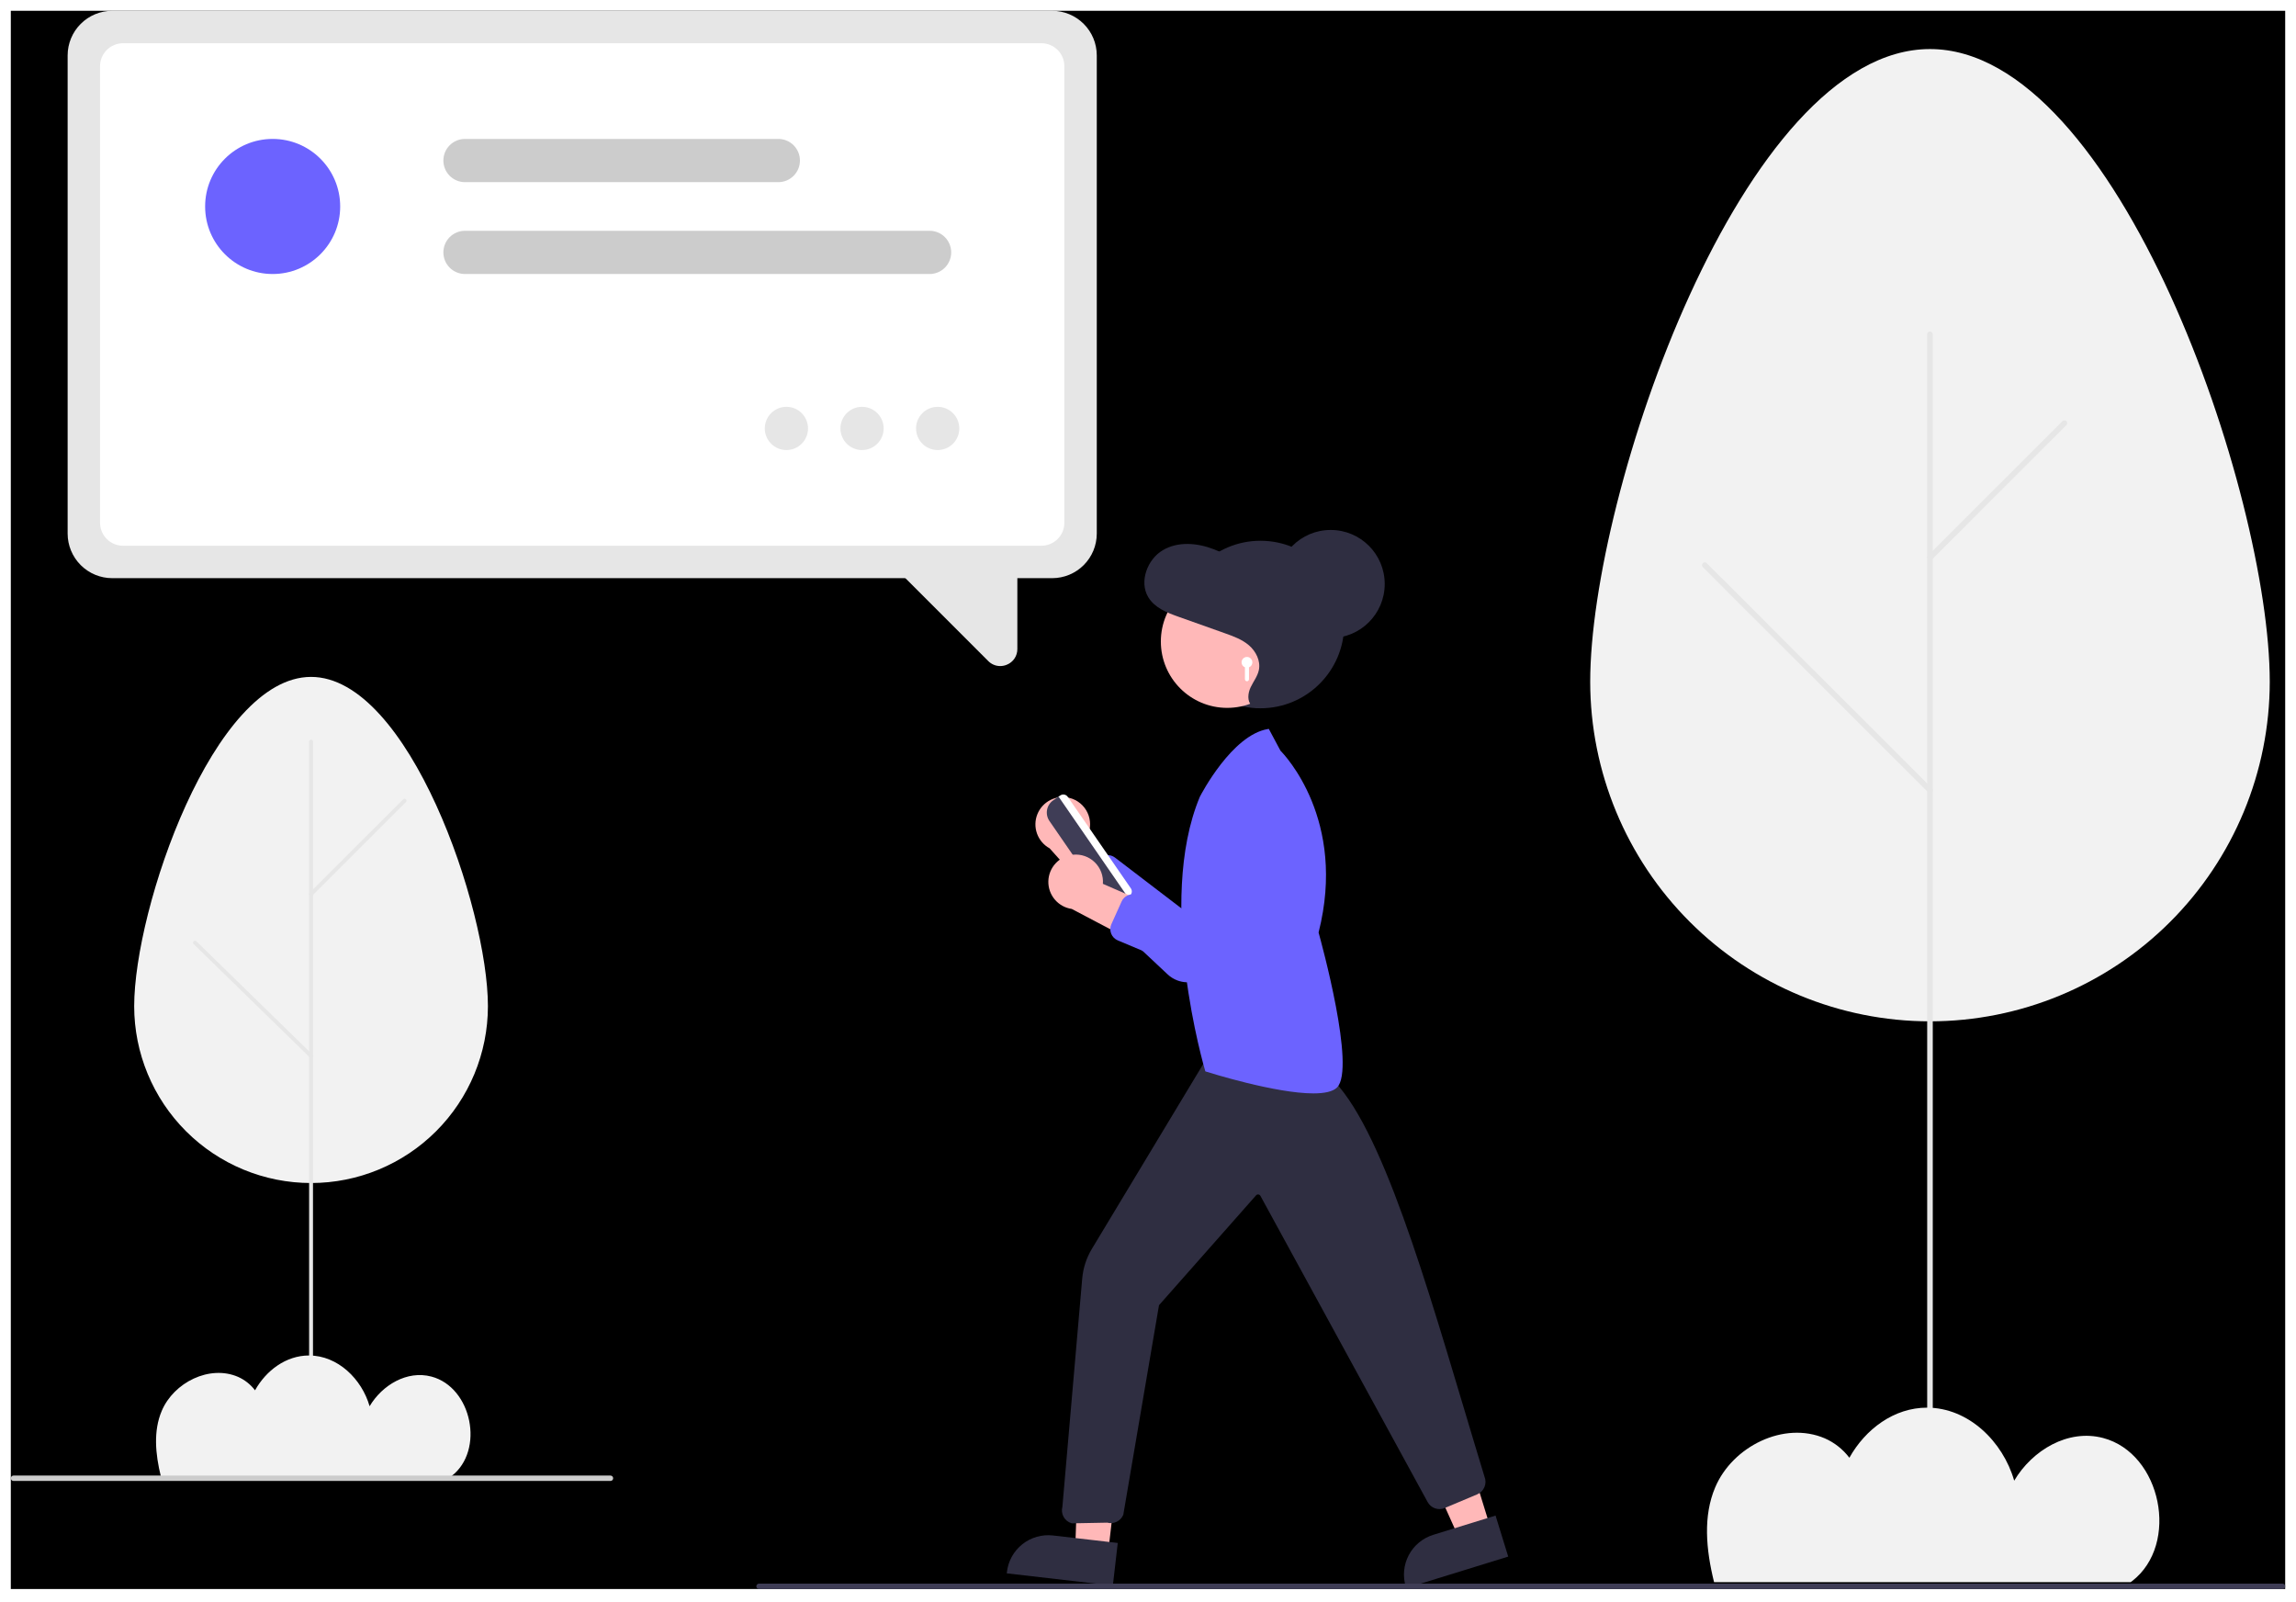 <svg width="850" height="593" viewBox="0 0 850 593" fill="none" xmlns="http://www.w3.org/2000/svg">
<g clip-path="url(#clip0_257_37)" filter="url(#filter0_d_257_37)">
<rect width="842" height="584.157" transform="translate(4)" fill="black"/>
<path d="M840.285 248.322C840.285 178.898 783.967 14.158 714.496 14.158C645.025 14.158 588.707 178.898 588.707 248.322C588.728 281.67 601.99 313.644 625.578 337.217C649.166 360.79 681.148 374.032 714.496 374.032C747.844 374.032 779.826 360.79 803.414 337.217C827.002 313.644 840.264 281.67 840.285 248.322Z" fill="#F2F2F2"/>
<path d="M714.496 554.145C714.77 554.145 715.033 554.036 715.227 553.842C715.421 553.648 715.53 553.385 715.53 553.111V119.726C715.53 119.452 715.421 119.189 715.227 118.995C715.033 118.801 714.77 118.692 714.496 118.692C714.222 118.692 713.959 118.801 713.765 118.995C713.571 119.189 713.462 119.452 713.462 119.726V553.111C713.462 553.385 713.571 553.648 713.765 553.842C713.959 554.036 714.222 554.145 714.496 554.145Z" fill="#E6E6E6"/>
<path d="M714.496 203.394C714.632 203.394 714.766 203.368 714.892 203.316C715.017 203.264 715.131 203.187 715.227 203.091L765.014 153.338C765.112 153.242 765.189 153.128 765.242 153.002C765.295 152.877 765.323 152.742 765.323 152.605C765.324 152.468 765.297 152.333 765.245 152.207C765.193 152.081 765.117 151.966 765.02 151.869C764.924 151.773 764.809 151.696 764.683 151.645C764.556 151.593 764.421 151.566 764.284 151.567C764.148 151.568 764.013 151.595 763.887 151.648C763.761 151.702 763.647 151.779 763.552 151.877L713.765 201.63C713.62 201.774 713.522 201.958 713.482 202.159C713.442 202.36 713.462 202.567 713.541 202.756C713.619 202.945 713.752 203.107 713.922 203.22C714.092 203.334 714.291 203.394 714.496 203.394Z" fill="#E6E6E6"/>
<path d="M714.496 289.527C714.7 289.527 714.9 289.466 715.07 289.353C715.24 289.239 715.373 289.078 715.451 288.889C715.53 288.7 715.55 288.492 715.51 288.292C715.47 288.091 715.372 287.907 715.227 287.762L631.85 204.441C631.656 204.25 631.394 204.143 631.121 204.145C630.848 204.146 630.587 204.254 630.394 204.447C630.202 204.64 630.093 204.901 630.091 205.173C630.09 205.446 630.196 205.708 630.387 205.903L713.765 289.224C713.861 289.32 713.975 289.396 714.1 289.448C714.226 289.5 714.36 289.527 714.496 289.527Z" fill="#E6E6E6"/>
<path d="M789.326 581.222C789.146 581.36 788.957 581.485 788.775 581.621H634.564C631.542 569.386 630.475 557.139 634.989 546.502C641.419 531.346 660.452 521.886 675.583 528.394C679.168 529.978 682.29 532.447 684.658 535.57C690.571 524.992 701.178 517.017 713.421 517.026C728.76 517.037 741.513 529.572 745.675 544.052C752.377 532.747 765.615 524.846 778.554 528.245C800.195 533.929 807.031 567.548 789.326 581.222Z" fill="#F2F2F2"/>
<path d="M396.06 291.365C397.482 291.738 398.805 292.419 399.935 293.358C401.066 294.298 401.976 295.474 402.603 296.804C403.23 298.134 403.557 299.585 403.562 301.055C403.568 302.525 403.25 303.979 402.633 305.313L428.356 330.119L410.236 334.181L388.587 310.002C386.415 308.817 384.752 306.875 383.915 304.546C383.078 302.217 383.124 299.662 384.046 297.364C384.967 295.067 386.699 293.187 388.913 292.082C391.127 290.976 393.67 290.721 396.06 291.365Z" fill="#FFB8B8"/>
<path d="M432.232 356.62L400.5 326.851C400.062 326.44 399.711 325.945 399.467 325.396C399.223 324.848 399.091 324.255 399.08 323.655C399.068 323.054 399.177 322.458 399.4 321.9C399.623 321.342 399.955 320.835 400.377 320.407L406.857 313.845C407.627 313.067 408.654 312.596 409.746 312.52C410.838 312.444 411.92 312.768 412.791 313.431L439.383 333.754L455.973 293.518C456.628 291.931 457.601 290.494 458.833 289.298C460.065 288.101 461.529 287.17 463.135 286.562C464.741 285.954 466.454 285.681 468.17 285.762C469.885 285.842 471.566 286.274 473.108 287.029C475.539 288.206 477.522 290.138 478.761 292.538C480 294.937 480.427 297.674 479.978 300.337C476.968 318.639 458.73 342.833 448.126 355.627C446.677 357.369 444.725 358.621 442.536 359.208C440.347 359.795 438.03 359.69 435.904 358.906C434.54 358.396 433.291 357.619 432.232 356.62Z" fill="#6C63FF"/>
<path d="M414.426 327.742L391.064 293.857C390.763 293.42 390.648 292.881 390.744 292.36C390.84 291.838 391.139 291.376 391.575 291.075L392.514 290.428C392.73 290.279 392.973 290.174 393.23 290.119C393.487 290.064 393.752 290.06 394.011 290.107C394.269 290.155 394.515 290.253 394.736 290.396C394.956 290.538 395.146 290.723 395.295 290.939L418.657 324.825C418.806 325.041 418.911 325.284 418.966 325.541C419.021 325.798 419.025 326.063 418.978 326.321C418.93 326.58 418.832 326.826 418.69 327.047C418.547 327.267 418.362 327.457 418.146 327.606L417.208 328.253C416.771 328.554 416.232 328.669 415.711 328.573C415.189 328.477 414.727 328.178 414.426 327.742Z" fill="white"/>
<path d="M407.895 327.994L388.506 299.871C387.68 298.67 387.364 297.19 387.627 295.755C387.891 294.321 388.713 293.05 389.912 292.221L391.888 290.859L417.52 328.038L415.545 329.4C414.344 330.227 412.863 330.543 411.429 330.279C409.995 330.016 408.723 329.194 407.895 327.994Z" fill="#3F3D56"/>
<path d="M410.24 570.723L398.061 569.318L399.674 521.902L415.662 523.748L410.24 570.723Z" fill="#FFB8B8"/>
<path d="M411.984 582.888L372.714 578.355L372.771 577.859C373.003 575.851 373.627 573.909 374.609 572.143C375.592 570.378 376.912 568.823 378.495 567.567C380.078 566.311 381.893 565.38 383.836 564.826C385.779 564.272 387.813 564.106 389.82 564.337L413.805 567.106L411.984 582.888Z" fill="#2F2E41"/>
<path d="M551.862 561.719L540.149 565.337L520.618 521.877L537.907 516.537L551.862 561.719Z" fill="#FFB8B8"/>
<path d="M558.357 572.151L520.588 583.817L520.44 583.34C519.844 581.409 519.633 579.38 519.821 577.368C520.009 575.356 520.591 573.401 521.534 571.614C522.478 569.827 523.764 568.244 525.319 566.954C526.875 565.664 528.669 564.694 530.599 564.097L553.669 556.972L558.357 572.151Z" fill="#2F2E41"/>
<path d="M396.643 559.793C395.406 559.41 394.367 558.562 393.744 557.427C393.122 556.291 392.965 554.959 393.308 553.71L400.649 469.201C400.989 465.346 402.201 461.619 404.194 458.301L448.633 384.552L488.399 391.697L488.656 391.804C507.983 403.641 525.143 461.037 541.737 516.544C544.318 525.176 546.986 534.102 549.591 542.632C550.075 543.85 550.064 545.209 549.56 546.419C549.056 547.629 548.099 548.594 546.893 549.108L534.852 554.177C533.711 554.661 532.431 554.702 531.261 554.293C530.091 553.885 529.115 553.054 528.524 551.965L466.623 438.639C466.546 438.497 466.436 438.376 466.302 438.286C466.168 438.196 466.014 438.14 465.853 438.123C465.694 438.103 465.532 438.123 465.382 438.181C465.233 438.239 465.1 438.333 464.996 438.455L429.072 479.107L415.87 556.576L415.816 556.744C415.34 557.852 414.479 558.75 413.393 559.273C412.306 559.797 411.067 559.91 409.904 559.593L396.955 559.838L396.874 559.839L396.643 559.793Z" fill="#2F2E41"/>
<path d="M446.483 392.634L446.231 392.554L446.155 392.301C445.97 391.685 427.793 330.176 444.172 290.964L444.189 290.929C444.669 289.995 456.095 268.042 469.371 265.845L469.725 265.787L474.039 273.855C475.396 275.215 498.752 299.466 488.151 341.151C489.103 344.569 502.001 391.497 494.987 398.511C493.409 400.09 490.238 400.707 486.235 400.707C472.152 400.707 447.796 393.05 446.483 392.634Z" fill="#6C63FF"/>
<path d="M466.634 258.157C483.755 258.157 497.634 244.278 497.634 227.157C497.634 210.036 483.755 196.157 466.634 196.157C449.513 196.157 435.634 210.036 435.634 227.157C435.634 244.278 449.513 258.157 466.634 258.157Z" fill="#2F2E41"/>
<path d="M454.319 258.01C467.884 258.01 478.88 247.013 478.88 233.449C478.88 219.884 467.884 208.888 454.319 208.888C440.754 208.888 429.758 219.884 429.758 233.449C429.758 247.013 440.754 258.01 454.319 258.01Z" fill="#FFB8B8"/>
<path d="M470.124 257.307C467.883 258.101 465.136 258.802 463.372 257.154C461.651 255.545 461.964 252.603 462.978 250.435C463.993 248.268 465.565 246.339 466.048 243.98C466.739 240.599 464.952 237.086 462.401 234.882C459.85 232.677 456.639 231.52 453.505 230.405L436.311 224.293C432.056 222.781 427.47 221.003 425.088 217.022C421.642 211.262 424.792 203.027 430.445 199.666C436.097 196.304 443.237 196.931 449.336 199.294C452.709 200.601 455.917 202.403 459.405 203.323C466.29 205.139 474.117 203.51 480.167 207.392C485.433 210.77 487.876 217.665 487.698 224.116C487.521 230.567 485.146 236.71 482.64 242.61C481.15 246.12 479.558 249.67 477.033 252.462C474.508 255.254 470.86 257.207 467.216 256.693L470.124 257.307Z" fill="#2F2E41"/>
<path d="M492.634 232.157C503.679 232.157 512.634 223.203 512.634 212.157C512.634 201.112 503.679 192.157 492.634 192.157C481.588 192.157 472.634 201.112 472.634 212.157C472.634 223.203 481.588 232.157 492.634 232.157Z" fill="#2F2E41"/>
<path d="M459.634 241.157C459.633 240.794 459.732 240.438 459.918 240.127C460.105 239.815 460.373 239.561 460.693 239.39C461.013 239.219 461.374 239.139 461.737 239.158C462.099 239.176 462.45 239.293 462.751 239.496C463.052 239.699 463.292 239.98 463.446 240.309C463.599 240.637 463.661 241.002 463.623 241.363C463.585 241.724 463.45 242.068 463.232 242.358C463.013 242.648 462.72 242.873 462.384 243.009V247.407C462.384 247.606 462.305 247.797 462.164 247.938C462.023 248.078 461.833 248.157 461.634 248.157C461.435 248.157 461.244 248.078 461.103 247.938C460.963 247.797 460.884 247.606 460.884 247.407V243.009C460.515 242.86 460.199 242.604 459.976 242.274C459.753 241.944 459.634 241.555 459.634 241.157Z" fill="white"/>
<path d="M397.277 312.358C398.74 312.212 400.217 312.389 401.604 312.876C402.991 313.362 404.254 314.148 405.305 315.176C406.356 316.204 407.169 317.449 407.686 318.825C408.203 320.202 408.413 321.674 408.299 323.14L441.055 337.425L425.487 347.548L396.768 332.431C394.319 332.077 392.084 330.837 390.488 328.945C388.891 327.054 388.044 324.643 388.107 322.168C388.169 319.694 389.137 317.329 390.828 315.521C392.518 313.712 394.812 312.587 397.277 312.358Z" fill="#FFB8B8"/>
<path d="M453.925 360.913L413.807 344.071C413.253 343.838 412.751 343.497 412.331 343.068C411.911 342.638 411.582 342.129 411.362 341.57C411.142 341.012 411.036 340.414 411.05 339.814C411.064 339.213 411.199 338.622 411.445 338.074L415.232 329.665C415.682 328.668 416.481 327.868 417.478 327.416C418.475 326.964 419.602 326.891 420.65 327.209L452.657 336.989L454.183 293.494C454.243 291.778 454.655 290.092 455.393 288.541C456.13 286.99 457.178 285.607 458.471 284.477C459.765 283.348 461.276 282.495 462.912 281.973C464.548 281.45 466.273 281.269 467.982 281.44C470.67 281.695 473.203 282.815 475.201 284.632C477.198 286.449 478.552 288.865 479.06 291.518C482.617 309.721 473.955 338.755 468.476 354.442C467.726 356.581 466.331 358.434 464.484 359.748C462.638 361.061 460.429 361.77 458.163 361.776C456.707 361.774 455.266 361.48 453.925 360.913Z" fill="#6C63FF"/>
<path d="M281 584.157H845C845.265 584.157 845.52 584.052 845.707 583.864C845.895 583.677 846 583.422 846 583.157C846 582.892 845.895 582.638 845.707 582.45C845.52 582.263 845.265 582.157 845 582.157H281C280.735 582.157 280.48 582.263 280.293 582.45C280.105 582.638 280 582.892 280 583.157C280 583.422 280.105 583.677 280.293 583.864C280.48 584.052 280.735 584.157 281 584.157Z" fill="#3F3D56"/>
<path d="M180.634 368.44C180.634 332.302 151.318 246.547 115.155 246.547C78.993 246.547 49.677 332.302 49.677 368.44C49.687 385.8 56.589 402.445 68.868 414.717C81.147 426.989 97.796 433.882 115.155 433.882C132.515 433.882 149.164 426.989 161.443 414.717C173.721 402.445 180.624 385.8 180.634 368.44Z" fill="#F2F2F2"/>
<path d="M115.155 523.52C115.25 523.52 115.343 523.501 115.431 523.465C115.518 523.429 115.597 523.376 115.664 523.309C115.731 523.242 115.784 523.163 115.82 523.076C115.856 522.989 115.875 522.895 115.875 522.801V270.512C115.874 270.322 115.798 270.14 115.663 270.005C115.528 269.871 115.346 269.796 115.155 269.796C114.965 269.796 114.783 269.871 114.648 270.005C114.513 270.14 114.437 270.322 114.436 270.512V522.801C114.436 522.895 114.455 522.989 114.491 523.076C114.527 523.163 114.58 523.242 114.647 523.309C114.714 523.376 114.793 523.429 114.88 523.465C114.968 523.501 115.061 523.52 115.155 523.52Z" fill="#E6E6E6"/>
<path d="M115.155 327.678C115.25 327.678 115.343 327.66 115.431 327.624C115.518 327.587 115.597 327.534 115.664 327.467L150.276 292.879C150.411 292.744 150.486 292.561 150.486 292.371C150.486 292.18 150.41 291.997 150.275 291.863C150.14 291.728 149.958 291.652 149.767 291.652C149.576 291.652 149.394 291.728 149.259 291.863L114.647 326.451C114.546 326.552 114.478 326.68 114.45 326.819C114.423 326.959 114.437 327.103 114.491 327.235C114.546 327.366 114.638 327.478 114.756 327.557C114.874 327.636 115.013 327.678 115.155 327.678Z" fill="#E6E6E6"/>
<path d="M115.156 387.557C115.298 387.557 115.437 387.515 115.555 387.436C115.673 387.357 115.765 387.245 115.82 387.114C115.874 386.983 115.888 386.838 115.861 386.699C115.833 386.559 115.765 386.431 115.664 386.331L72.7 344.406C72.566 344.271 72.383 344.195 72.192 344.195C72.001 344.195 71.819 344.271 71.684 344.405C71.549 344.54 71.473 344.723 71.473 344.914C71.473 345.104 71.549 345.287 71.683 345.422L114.647 387.347C114.714 387.414 114.793 387.467 114.88 387.503C114.968 387.539 115.061 387.557 115.156 387.557Z" fill="#E6E6E6"/>
<path d="M167.177 542.343C167.052 542.44 166.921 542.526 166.795 542.621H59.587C57.486 534.115 56.744 525.601 59.882 518.207C64.353 507.67 77.584 501.093 88.103 505.618C90.595 506.719 92.766 508.435 94.412 510.606C98.523 503.253 105.897 497.708 114.408 497.714C125.072 497.722 133.938 506.437 136.831 516.503C141.491 508.644 150.694 503.151 159.689 505.514C174.734 509.466 179.486 532.837 167.177 542.343Z" fill="#F2F2F2"/>
<path d="M5 544.157H226C226.265 544.157 226.52 544.052 226.707 543.864C226.895 543.677 227 543.422 227 543.157C227 542.892 226.895 542.638 226.707 542.45C226.52 542.263 226.265 542.157 226 542.157H5C4.735 542.157 4.48 542.263 4.293 542.45C4.105 542.638 4 542.892 4 543.157C4 543.422 4.105 543.677 4.293 543.864C4.48 544.052 4.735 544.157 5 544.157Z" fill="#CCCCCC"/>
<path d="M389.539 210H41.539C37.164 209.995 32.971 208.255 29.877 205.162C26.784 202.069 25.044 197.875 25.039 193.5V16.5C25.044 12.125 26.784 7.931 29.877 4.838C32.971 1.745 37.164 0.005 41.539 0H389.539C393.914 0.005 398.108 1.745 401.201 4.838C404.294 7.931 406.034 12.125 406.039 16.5V193.5C406.034 197.875 404.294 202.069 401.201 205.162C398.108 208.255 393.914 209.995 389.539 210Z" fill="#E6E6E6"/>
<path d="M385.539 198H45.539C43.285 197.997 41.125 197.101 39.531 195.508C37.938 193.914 37.042 191.754 37.039 189.5V20.5C37.042 18.246 37.938 16.086 39.531 14.492C41.125 12.899 43.285 12.002 45.539 12H385.539C387.793 12.002 389.953 12.899 391.547 14.492C393.14 16.086 394.037 18.246 394.039 20.5V189.5C394.037 191.754 393.14 193.914 391.547 195.508C389.953 197.101 387.793 197.997 385.539 198Z" fill="white"/>
<path d="M365.849 240.668L327.61 202.431L376.634 203.67V236.201C376.647 237.454 376.282 238.681 375.586 239.722C374.89 240.764 373.896 241.571 372.734 242.038C371.955 242.364 371.12 242.533 370.276 242.535C369.451 242.532 368.635 242.366 367.875 242.046C367.115 241.725 366.426 241.257 365.849 240.668Z" fill="#E6E6E6"/>
<path d="M344.142 97.421H172.142C170.02 97.421 167.985 96.579 166.485 95.078C164.985 93.578 164.142 91.543 164.142 89.421C164.142 87.3 164.985 85.265 166.485 83.764C167.985 82.264 170.02 81.421 172.142 81.421H344.142C346.264 81.421 348.299 82.264 349.799 83.764C351.299 85.265 352.142 87.3 352.142 89.421C352.142 91.543 351.299 93.578 349.799 95.078C348.299 96.579 346.264 97.421 344.142 97.421Z" fill="#CCCCCC"/>
<path d="M288.142 63.421H172.142C170.02 63.421 167.985 62.578 166.485 61.078C164.985 59.578 164.142 57.543 164.142 55.421C164.142 53.3 164.985 51.265 166.485 49.764C167.985 48.264 170.02 47.421 172.142 47.421H288.142C290.264 47.421 292.299 48.264 293.799 49.764C295.299 51.265 296.142 53.3 296.142 55.421C296.142 57.543 295.299 59.578 293.799 61.078C292.299 62.578 290.264 63.421 288.142 63.421Z" fill="#CCCCCC"/>
<path d="M100.941 97.421C114.749 97.421 125.941 86.228 125.941 72.421C125.941 58.614 114.749 47.421 100.941 47.421C87.134 47.421 75.941 58.614 75.941 72.421C75.941 86.228 87.134 97.421 100.941 97.421Z" fill="#6C63FF"/>
<path d="M291.136 162.579C295.555 162.579 299.136 158.997 299.136 154.579C299.136 150.16 295.555 146.579 291.136 146.579C286.718 146.579 283.136 150.16 283.136 154.579C283.136 158.997 286.718 162.579 291.136 162.579Z" fill="#E6E6E6"/>
<path d="M319.136 162.579C323.555 162.579 327.136 158.997 327.136 154.579C327.136 150.16 323.555 146.579 319.136 146.579C314.718 146.579 311.136 150.16 311.136 154.579C311.136 158.997 314.718 162.579 319.136 162.579Z" fill="#E6E6E6"/>
<path d="M347.136 162.579C351.555 162.579 355.136 158.997 355.136 154.579C355.136 150.16 351.555 146.579 347.136 146.579C342.718 146.579 339.136 150.16 339.136 154.579C339.136 158.997 342.718 162.579 347.136 162.579Z" fill="#E6E6E6"/>
</g>
<defs>
<filter id="filter0_d_257_37" x="0" y="0" width="850" height="592.157" filterUnits="userSpaceOnUse" color-interpolation-filters="sRGB">
<feFlood flood-opacity="0" result="BackgroundImageFix"/>
<feColorMatrix in="SourceAlpha" type="matrix" values="0 0 0 0 0 0 0 0 0 0 0 0 0 0 0 0 0 0 127 0" result="hardAlpha"/>
<feOffset dy="4"/>
<feGaussianBlur stdDeviation="2"/>
<feComposite in2="hardAlpha" operator="out"/>
<feColorMatrix type="matrix" values="0 0 0 0 0 0 0 0 0 0 0 0 0 0 0 0 0 0 0.25 0"/>
<feBlend mode="normal" in2="BackgroundImageFix" result="effect1_dropShadow_257_37"/>
<feBlend mode="normal" in="SourceGraphic" in2="effect1_dropShadow_257_37" result="shape"/>
</filter>
<clipPath id="clip0_257_37">
<rect width="842" height="584.157" fill="white" transform="translate(4)"/>
</clipPath>
</defs>
</svg>
